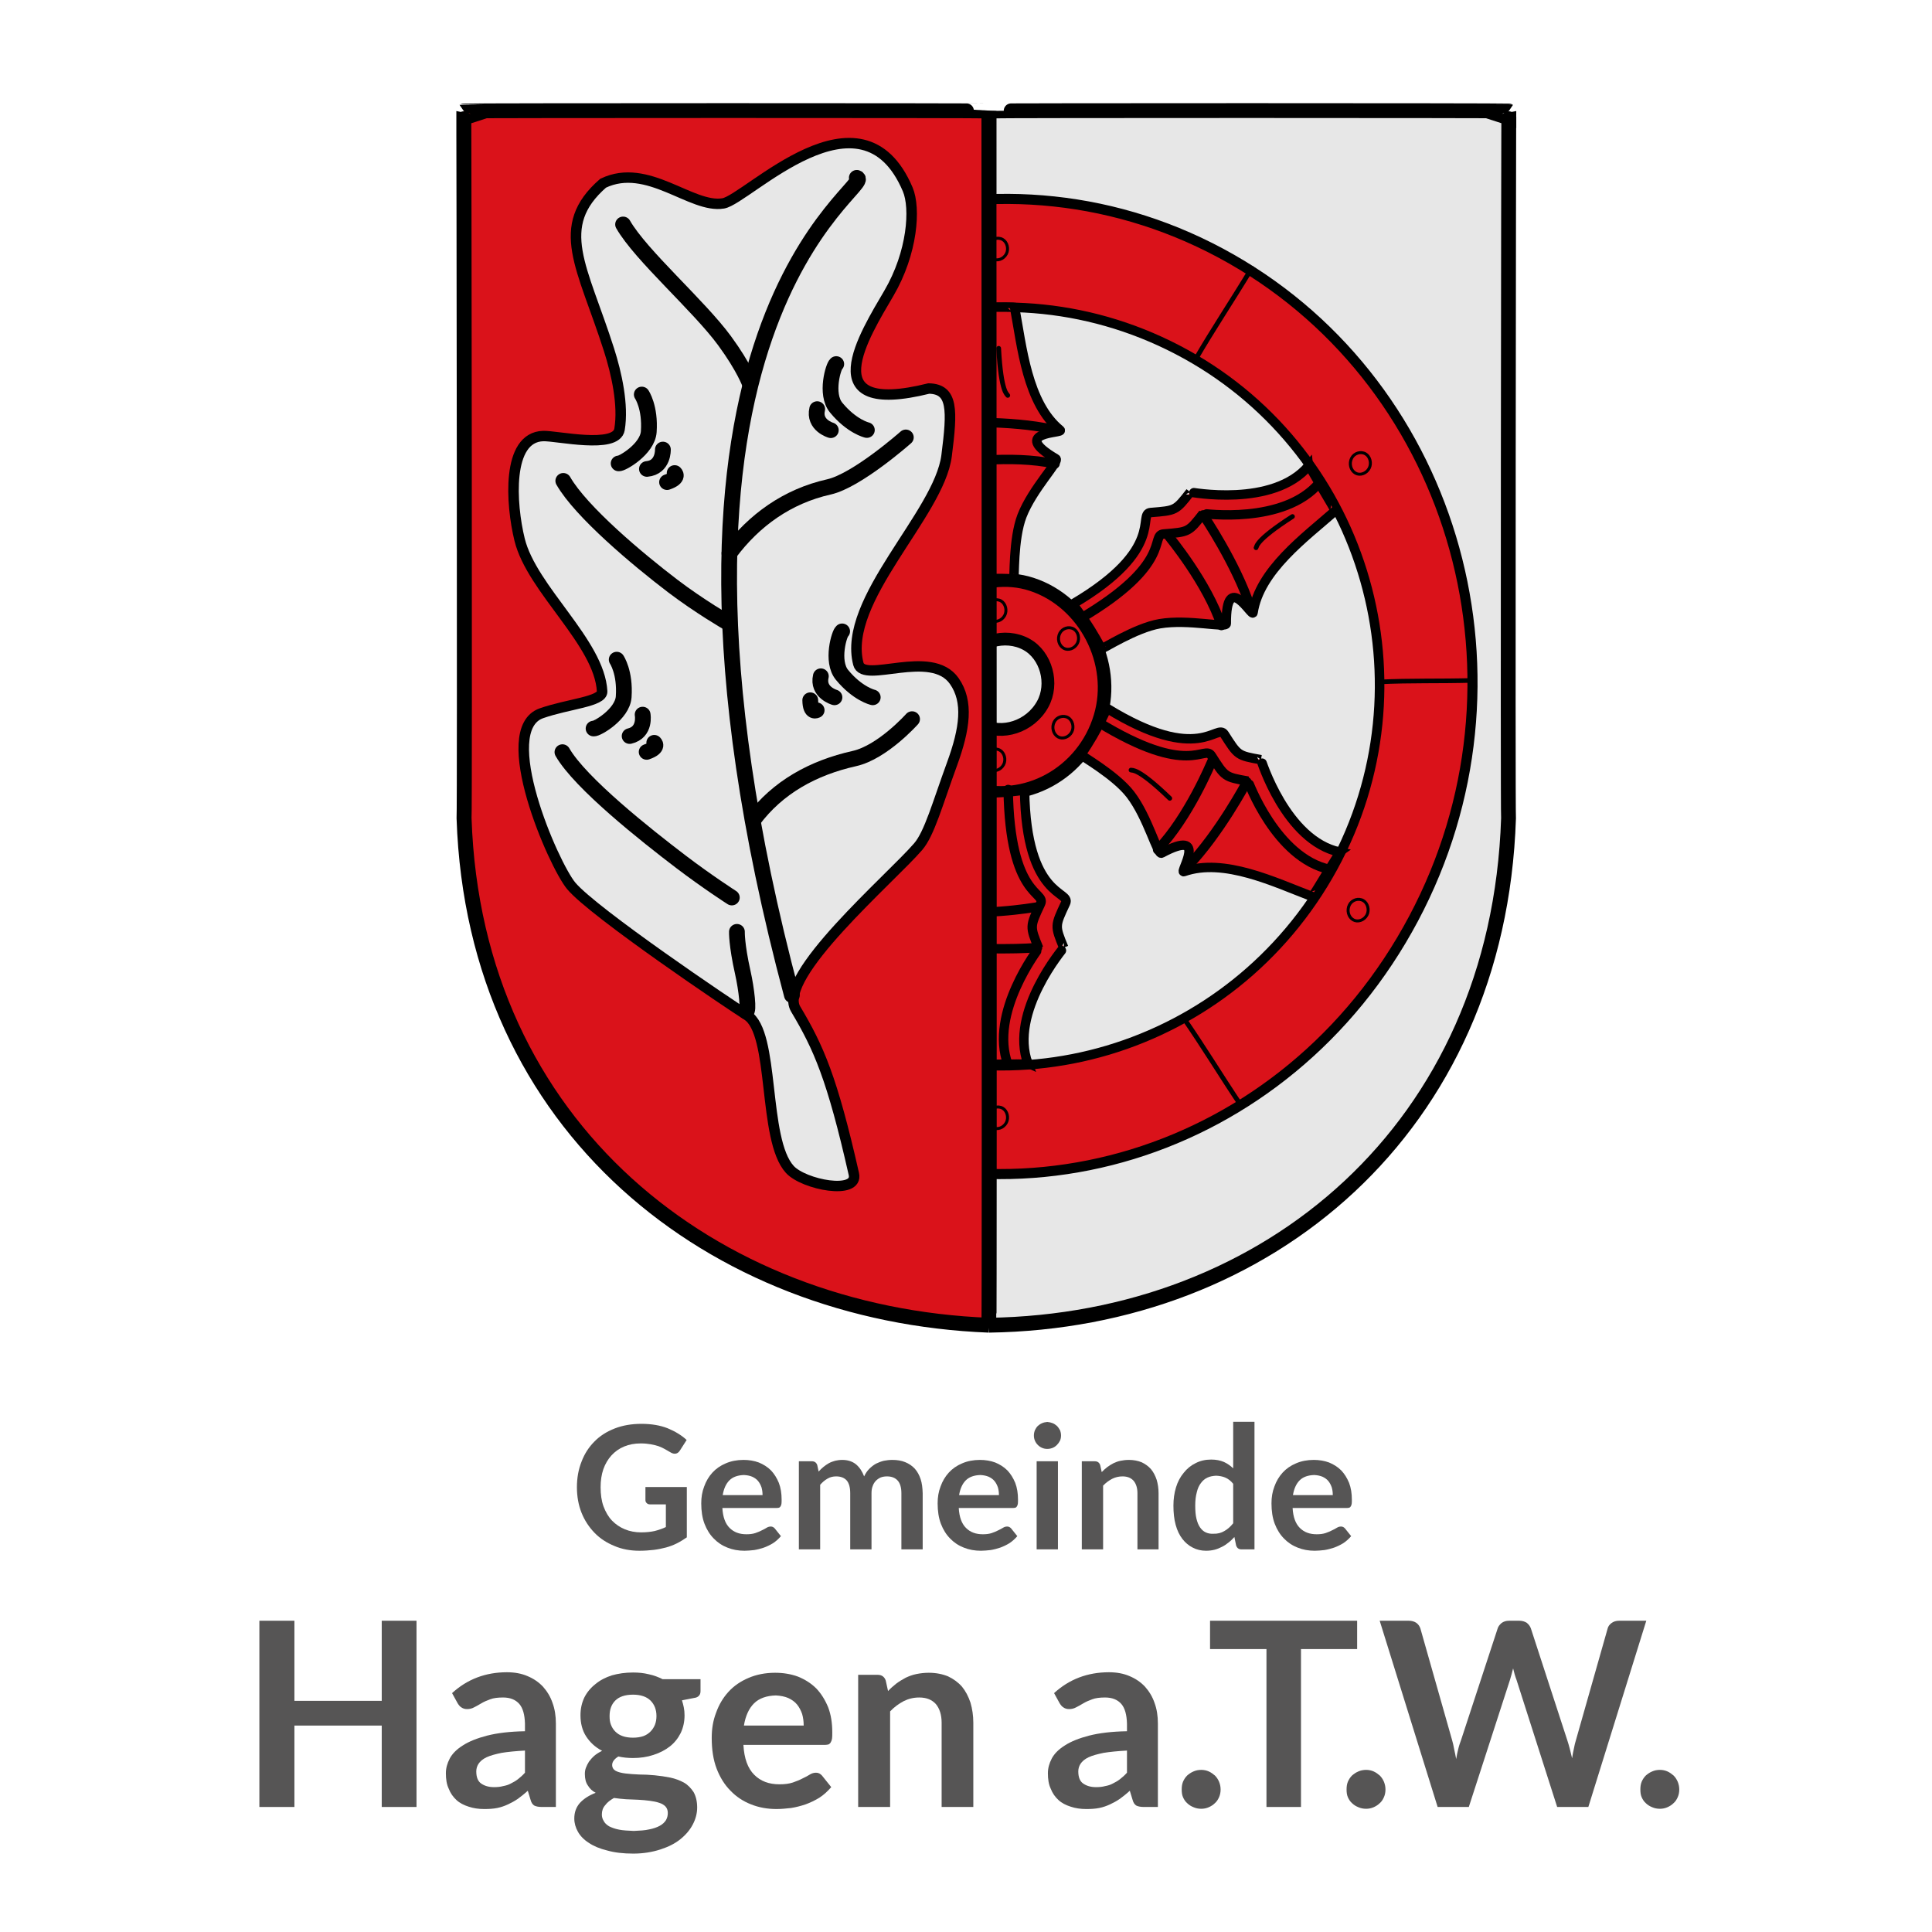 <?xml version="1.0" encoding="UTF-8" standalone="no"?>
<!DOCTYPE svg PUBLIC "-//W3C//DTD SVG 1.1//EN" "http://www.w3.org/Graphics/SVG/1.1/DTD/svg11.dtd">
<svg width="100%" height="100%" viewBox="0 0 150 150" version="1.1" xmlns="http://www.w3.org/2000/svg" xmlns:xlink="http://www.w3.org/1999/xlink" xml:space="preserve" xmlns:serif="http://www.serif.com/" style="fill-rule:evenodd;clip-rule:evenodd;stroke-linecap:round;">
    <g id="Hagen-a.T.W." serif:id="Hagen a.T.W.">
        <g transform="matrix(1,0,0,1,-39.389,4.81)">
            <g transform="matrix(13.333,0,0,13.333,83.767,115.483)">
                <path d="M0.405,-0.099C0.435,-0.099 0.462,-0.102 0.484,-0.107C0.507,-0.113 0.528,-0.12 0.549,-0.13L0.549,-0.262L0.458,-0.262C0.449,-0.262 0.443,-0.264 0.438,-0.269C0.432,-0.274 0.43,-0.28 0.43,-0.287L0.43,-0.363L0.671,-0.363L0.671,-0.07C0.652,-0.057 0.633,-0.045 0.613,-0.035C0.593,-0.025 0.572,-0.017 0.55,-0.011C0.527,-0.005 0.503,0 0.478,0.003C0.452,0.006 0.424,0.008 0.395,0.008C0.342,0.008 0.293,-0.001 0.249,-0.02C0.205,-0.038 0.166,-0.063 0.134,-0.096C0.102,-0.129 0.076,-0.168 0.058,-0.213C0.04,-0.258 0.031,-0.308 0.031,-0.362C0.031,-0.416 0.04,-0.466 0.058,-0.511C0.075,-0.556 0.1,-0.595 0.133,-0.628C0.165,-0.661 0.205,-0.686 0.251,-0.704C0.297,-0.722 0.349,-0.731 0.407,-0.731C0.466,-0.731 0.517,-0.722 0.56,-0.705C0.603,-0.687 0.64,-0.665 0.67,-0.637L0.631,-0.576C0.623,-0.563 0.613,-0.557 0.601,-0.557C0.593,-0.557 0.584,-0.56 0.576,-0.565C0.565,-0.571 0.554,-0.578 0.543,-0.584C0.532,-0.59 0.52,-0.596 0.506,-0.601C0.493,-0.605 0.478,-0.609 0.461,-0.612C0.444,-0.615 0.425,-0.617 0.403,-0.617C0.367,-0.617 0.335,-0.611 0.306,-0.599C0.277,-0.587 0.252,-0.569 0.232,-0.547C0.212,-0.525 0.196,-0.498 0.185,-0.467C0.174,-0.435 0.169,-0.4 0.169,-0.362C0.169,-0.32 0.174,-0.283 0.186,-0.25C0.198,-0.218 0.214,-0.19 0.235,-0.168C0.256,-0.146 0.281,-0.129 0.31,-0.117C0.339,-0.105 0.371,-0.099 0.405,-0.099Z" style="fill:rgb(86,85,85);fill-rule:nonzero;"/>
            </g>
            <g transform="matrix(13.333,0,0,13.333,93.407,115.483)">
                <path d="M0.278,-0.521C0.31,-0.521 0.34,-0.516 0.367,-0.506C0.394,-0.495 0.418,-0.48 0.438,-0.46C0.457,-0.44 0.472,-0.416 0.484,-0.387C0.495,-0.358 0.5,-0.326 0.5,-0.289C0.5,-0.279 0.5,-0.271 0.499,-0.265C0.498,-0.259 0.496,-0.254 0.494,-0.251C0.492,-0.247 0.489,-0.245 0.486,-0.243C0.482,-0.242 0.477,-0.241 0.472,-0.241L0.155,-0.241C0.158,-0.188 0.172,-0.15 0.197,-0.125C0.222,-0.1 0.254,-0.088 0.295,-0.088C0.315,-0.088 0.332,-0.09 0.347,-0.095C0.361,-0.1 0.374,-0.105 0.385,-0.111C0.396,-0.116 0.405,-0.121 0.413,-0.126C0.421,-0.131 0.429,-0.133 0.437,-0.133C0.442,-0.133 0.446,-0.132 0.45,-0.13C0.454,-0.128 0.457,-0.125 0.46,-0.122L0.496,-0.077C0.482,-0.061 0.467,-0.047 0.45,-0.036C0.432,-0.025 0.415,-0.017 0.396,-0.01C0.378,-0.004 0.359,0.001 0.34,0.004C0.321,0.006 0.302,0.008 0.284,0.008C0.248,0.008 0.215,0.002 0.185,-0.01C0.154,-0.022 0.127,-0.04 0.105,-0.063C0.082,-0.086 0.064,-0.115 0.051,-0.149C0.038,-0.183 0.032,-0.223 0.032,-0.268C0.032,-0.303 0.037,-0.335 0.049,-0.366C0.06,-0.397 0.076,-0.424 0.097,-0.447C0.118,-0.47 0.144,-0.488 0.175,-0.501C0.205,-0.514 0.24,-0.521 0.278,-0.521ZM0.281,-0.433C0.245,-0.432 0.216,-0.422 0.196,-0.402C0.176,-0.382 0.163,-0.353 0.157,-0.316L0.389,-0.316C0.389,-0.332 0.387,-0.347 0.383,-0.361C0.378,-0.375 0.372,-0.387 0.363,-0.398C0.354,-0.409 0.342,-0.417 0.329,-0.423C0.315,-0.429 0.299,-0.432 0.281,-0.433Z" style="fill:rgb(86,85,85);fill-rule:nonzero;"/>
            </g>
            <g transform="matrix(13.333,0,0,13.333,100.533,115.483)">
                <path d="M0.066,-0L0.066,-0.513L0.142,-0.513C0.158,-0.513 0.168,-0.505 0.173,-0.491L0.181,-0.453C0.19,-0.463 0.199,-0.472 0.209,-0.48C0.219,-0.488 0.23,-0.496 0.241,-0.502C0.252,-0.508 0.264,-0.512 0.277,-0.516C0.29,-0.519 0.304,-0.521 0.319,-0.521C0.351,-0.521 0.378,-0.512 0.399,-0.495C0.42,-0.477 0.435,-0.454 0.446,-0.425C0.454,-0.442 0.464,-0.457 0.476,-0.469C0.488,-0.481 0.501,-0.491 0.515,-0.499C0.529,-0.506 0.545,-0.512 0.561,-0.516C0.577,-0.519 0.593,-0.521 0.61,-0.521C0.638,-0.521 0.663,-0.517 0.685,-0.508C0.707,-0.499 0.725,-0.487 0.741,-0.47C0.756,-0.453 0.767,-0.433 0.775,-0.409C0.783,-0.385 0.786,-0.358 0.787,-0.327L0.787,-0L0.663,-0L0.663,-0.327C0.663,-0.359 0.656,-0.384 0.642,-0.4C0.627,-0.417 0.606,-0.425 0.579,-0.425C0.566,-0.425 0.554,-0.423 0.543,-0.419C0.532,-0.414 0.523,-0.408 0.515,-0.4C0.507,-0.392 0.5,-0.381 0.496,-0.369C0.491,-0.357 0.489,-0.343 0.489,-0.327L0.489,-0L0.365,-0L0.365,-0.327C0.365,-0.361 0.358,-0.386 0.344,-0.402C0.33,-0.417 0.31,-0.425 0.283,-0.425C0.265,-0.425 0.248,-0.421 0.233,-0.412C0.217,-0.403 0.203,-0.391 0.19,-0.376L0.19,-0L0.066,-0Z" style="fill:rgb(86,85,85);fill-rule:nonzero;"/>
            </g>
            <g transform="matrix(13.333,0,0,13.333,111.76,115.483)">
                <path d="M0.278,-0.521C0.31,-0.521 0.34,-0.516 0.367,-0.506C0.394,-0.495 0.418,-0.48 0.438,-0.46C0.457,-0.44 0.472,-0.416 0.484,-0.387C0.495,-0.358 0.5,-0.326 0.5,-0.289C0.5,-0.279 0.5,-0.271 0.499,-0.265C0.498,-0.259 0.496,-0.254 0.494,-0.251C0.492,-0.247 0.489,-0.245 0.486,-0.243C0.482,-0.242 0.477,-0.241 0.472,-0.241L0.155,-0.241C0.158,-0.188 0.172,-0.15 0.197,-0.125C0.222,-0.1 0.254,-0.088 0.295,-0.088C0.315,-0.088 0.332,-0.09 0.347,-0.095C0.361,-0.1 0.374,-0.105 0.385,-0.111C0.396,-0.116 0.405,-0.121 0.413,-0.126C0.421,-0.131 0.429,-0.133 0.437,-0.133C0.442,-0.133 0.446,-0.132 0.45,-0.13C0.454,-0.128 0.457,-0.125 0.46,-0.122L0.496,-0.077C0.482,-0.061 0.467,-0.047 0.45,-0.036C0.432,-0.025 0.415,-0.017 0.396,-0.01C0.378,-0.004 0.359,0.001 0.34,0.004C0.321,0.006 0.302,0.008 0.284,0.008C0.248,0.008 0.215,0.002 0.185,-0.01C0.154,-0.022 0.127,-0.04 0.105,-0.063C0.082,-0.086 0.064,-0.115 0.051,-0.149C0.038,-0.183 0.032,-0.223 0.032,-0.268C0.032,-0.303 0.037,-0.335 0.049,-0.366C0.06,-0.397 0.076,-0.424 0.097,-0.447C0.118,-0.47 0.144,-0.488 0.175,-0.501C0.205,-0.514 0.24,-0.521 0.278,-0.521ZM0.281,-0.433C0.245,-0.432 0.216,-0.422 0.196,-0.402C0.176,-0.382 0.163,-0.353 0.157,-0.316L0.389,-0.316C0.389,-0.332 0.387,-0.347 0.383,-0.361C0.378,-0.375 0.372,-0.387 0.363,-0.398C0.354,-0.409 0.342,-0.417 0.329,-0.423C0.315,-0.429 0.299,-0.432 0.281,-0.433Z" style="fill:rgb(86,85,85);fill-rule:nonzero;"/>
            </g>
            <g transform="matrix(13.333,0,0,13.333,118.887,115.483)">
                <path d="M0.198,-0.513L0.198,-0L0.074,-0L0.074,-0.513L0.198,-0.513ZM0.216,-0.663C0.216,-0.652 0.214,-0.642 0.21,-0.633C0.205,-0.623 0.199,-0.615 0.192,-0.608C0.185,-0.601 0.177,-0.595 0.167,-0.591C0.157,-0.587 0.147,-0.585 0.136,-0.585C0.125,-0.585 0.115,-0.587 0.106,-0.591C0.096,-0.595 0.088,-0.601 0.081,-0.608C0.074,-0.615 0.068,-0.623 0.064,-0.633C0.06,-0.642 0.058,-0.652 0.058,-0.663C0.058,-0.674 0.06,-0.684 0.064,-0.694C0.068,-0.703 0.074,-0.712 0.081,-0.719C0.088,-0.725 0.096,-0.731 0.106,-0.735C0.115,-0.739 0.125,-0.741 0.136,-0.742C0.147,-0.741 0.157,-0.739 0.167,-0.735C0.177,-0.731 0.185,-0.725 0.192,-0.719C0.199,-0.712 0.205,-0.703 0.21,-0.694C0.214,-0.684 0.216,-0.674 0.216,-0.663Z" style="fill:rgb(86,85,85);fill-rule:nonzero;"/>
            </g>
            <g transform="matrix(13.333,0,0,13.333,122.5,115.483)">
                <path d="M0.066,-0L0.066,-0.513L0.142,-0.513C0.158,-0.513 0.168,-0.505 0.173,-0.491L0.182,-0.45C0.192,-0.461 0.203,-0.47 0.214,-0.479C0.226,-0.488 0.238,-0.495 0.251,-0.502C0.264,-0.508 0.277,-0.513 0.292,-0.516C0.307,-0.519 0.323,-0.521 0.34,-0.521C0.368,-0.521 0.393,-0.516 0.415,-0.507C0.436,-0.497 0.454,-0.484 0.469,-0.467C0.483,-0.45 0.494,-0.429 0.502,-0.405C0.509,-0.381 0.513,-0.355 0.513,-0.327L0.513,-0L0.39,-0L0.39,-0.327C0.39,-0.358 0.382,-0.382 0.368,-0.399C0.353,-0.416 0.332,-0.425 0.303,-0.425C0.281,-0.425 0.261,-0.42 0.243,-0.411C0.224,-0.401 0.206,-0.388 0.19,-0.371L0.19,-0L0.066,-0Z" style="fill:rgb(86,85,85);fill-rule:nonzero;"/>
            </g>
            <g transform="matrix(13.333,0,0,13.333,130.08,115.483)">
                <path d="M0.427,-0C0.411,-0 0.401,-0.008 0.396,-0.023L0.386,-0.072C0.375,-0.06 0.364,-0.049 0.352,-0.04C0.34,-0.03 0.328,-0.022 0.314,-0.015C0.301,-0.008 0.286,-0.002 0.271,0.002C0.255,0.006 0.239,0.008 0.221,0.008C0.193,0.008 0.167,0.002 0.144,-0.01C0.12,-0.022 0.1,-0.039 0.083,-0.061C0.066,-0.083 0.053,-0.11 0.044,-0.143C0.035,-0.176 0.031,-0.213 0.031,-0.255C0.031,-0.293 0.036,-0.328 0.046,-0.361C0.056,-0.394 0.071,-0.422 0.091,-0.446C0.11,-0.47 0.133,-0.489 0.16,-0.502C0.187,-0.516 0.217,-0.523 0.251,-0.523C0.28,-0.523 0.304,-0.518 0.325,-0.509C0.345,-0.5 0.363,-0.487 0.379,-0.472L0.379,-0.743L0.503,-0.743L0.503,-0L0.427,-0ZM0.263,-0.091C0.288,-0.09 0.31,-0.096 0.328,-0.107C0.346,-0.117 0.363,-0.132 0.379,-0.152L0.379,-0.382C0.365,-0.399 0.35,-0.411 0.333,-0.418C0.317,-0.425 0.299,-0.428 0.28,-0.429C0.261,-0.428 0.244,-0.425 0.229,-0.418C0.214,-0.411 0.201,-0.4 0.191,-0.386C0.18,-0.372 0.172,-0.354 0.167,-0.332C0.161,-0.31 0.158,-0.285 0.158,-0.255C0.158,-0.225 0.16,-0.2 0.165,-0.179C0.17,-0.158 0.177,-0.141 0.186,-0.128C0.195,-0.115 0.206,-0.105 0.219,-0.099C0.232,-0.093 0.247,-0.09 0.263,-0.091Z" style="fill:rgb(86,85,85);fill-rule:nonzero;"/>
            </g>
            <g transform="matrix(13.333,0,0,13.333,137.68,115.483)">
                <path d="M0.278,-0.521C0.31,-0.521 0.34,-0.516 0.367,-0.506C0.394,-0.495 0.418,-0.48 0.438,-0.46C0.457,-0.44 0.472,-0.416 0.484,-0.387C0.495,-0.358 0.5,-0.326 0.5,-0.289C0.5,-0.279 0.5,-0.271 0.499,-0.265C0.498,-0.259 0.496,-0.254 0.494,-0.251C0.492,-0.247 0.489,-0.245 0.486,-0.243C0.482,-0.242 0.477,-0.241 0.472,-0.241L0.155,-0.241C0.158,-0.188 0.172,-0.15 0.197,-0.125C0.222,-0.1 0.254,-0.088 0.295,-0.088C0.315,-0.088 0.332,-0.09 0.347,-0.095C0.361,-0.1 0.374,-0.105 0.385,-0.111C0.396,-0.116 0.405,-0.121 0.413,-0.126C0.421,-0.131 0.429,-0.133 0.437,-0.133C0.442,-0.133 0.446,-0.132 0.45,-0.13C0.454,-0.128 0.457,-0.125 0.46,-0.122L0.496,-0.077C0.482,-0.061 0.467,-0.047 0.45,-0.036C0.432,-0.025 0.415,-0.017 0.396,-0.01C0.378,-0.004 0.359,0.001 0.34,0.004C0.321,0.006 0.302,0.008 0.284,0.008C0.248,0.008 0.215,0.002 0.185,-0.01C0.154,-0.022 0.127,-0.04 0.105,-0.063C0.082,-0.086 0.064,-0.115 0.051,-0.149C0.038,-0.183 0.032,-0.223 0.032,-0.268C0.032,-0.303 0.037,-0.335 0.049,-0.366C0.06,-0.397 0.076,-0.424 0.097,-0.447C0.118,-0.47 0.144,-0.488 0.175,-0.501C0.205,-0.514 0.24,-0.521 0.278,-0.521ZM0.281,-0.433C0.245,-0.432 0.216,-0.422 0.196,-0.402C0.176,-0.382 0.163,-0.353 0.157,-0.316L0.389,-0.316C0.389,-0.332 0.387,-0.347 0.383,-0.361C0.378,-0.375 0.372,-0.387 0.363,-0.398C0.354,-0.409 0.342,-0.417 0.329,-0.423C0.315,-0.429 0.299,-0.432 0.281,-0.433Z" style="fill:rgb(86,85,85);fill-rule:nonzero;"/>
            </g>
            <g transform="matrix(20,0,0,20,58.067,135.483)">
                <path d="M0.683,-0L0.548,-0L0.548,-0.316L0.209,-0.316L0.209,-0L0.073,-0L0.073,-0.723L0.209,-0.723L0.209,-0.412L0.548,-0.412L0.548,-0.723L0.683,-0.723L0.683,-0Z" style="fill:rgb(86,85,85);fill-rule:nonzero;"/>
            </g>
            <g transform="matrix(20,0,0,20,73.187,135.483)">
                <path d="M0.468,-0L0.413,-0C0.401,-0 0.392,-0.002 0.385,-0.005C0.378,-0.009 0.373,-0.016 0.37,-0.027L0.359,-0.063C0.346,-0.051 0.333,-0.041 0.321,-0.032C0.308,-0.023 0.295,-0.016 0.282,-0.01C0.269,-0.004 0.255,0.001 0.24,0.004C0.225,0.007 0.208,0.008 0.19,0.008C0.168,0.008 0.148,0.005 0.13,-0.001C0.111,-0.007 0.095,-0.015 0.082,-0.027C0.069,-0.039 0.059,-0.053 0.052,-0.071C0.044,-0.088 0.041,-0.108 0.041,-0.131C0.041,-0.15 0.046,-0.169 0.056,-0.188C0.066,-0.207 0.083,-0.224 0.107,-0.239C0.13,-0.254 0.162,-0.267 0.201,-0.277C0.24,-0.287 0.289,-0.293 0.348,-0.294L0.348,-0.324C0.347,-0.358 0.34,-0.384 0.326,-0.4C0.311,-0.417 0.29,-0.425 0.263,-0.425C0.243,-0.425 0.226,-0.423 0.213,-0.418C0.199,-0.413 0.188,-0.408 0.178,-0.402C0.168,-0.396 0.159,-0.391 0.151,-0.387C0.142,-0.382 0.133,-0.38 0.123,-0.38C0.115,-0.38 0.108,-0.382 0.102,-0.386C0.095,-0.39 0.091,-0.396 0.087,-0.402L0.065,-0.442C0.124,-0.496 0.195,-0.523 0.278,-0.523C0.308,-0.523 0.335,-0.518 0.358,-0.508C0.382,-0.498 0.402,-0.484 0.418,-0.467C0.434,-0.449 0.447,-0.428 0.455,-0.404C0.464,-0.38 0.468,-0.353 0.468,-0.324L0.468,-0ZM0.228,-0.077C0.241,-0.077 0.252,-0.078 0.263,-0.081C0.274,-0.083 0.284,-0.086 0.293,-0.091C0.303,-0.096 0.312,-0.101 0.321,-0.108C0.33,-0.115 0.339,-0.123 0.348,-0.133L0.348,-0.219C0.312,-0.217 0.281,-0.214 0.257,-0.21C0.233,-0.205 0.214,-0.2 0.199,-0.193C0.184,-0.186 0.174,-0.177 0.168,-0.168C0.162,-0.159 0.159,-0.149 0.159,-0.138C0.159,-0.116 0.165,-0.1 0.178,-0.091C0.191,-0.082 0.207,-0.077 0.228,-0.077Z" style="fill:rgb(86,85,85);fill-rule:nonzero;"/>
            </g>
            <g transform="matrix(20,0,0,20,83.657,135.483)">
                <path d="M0.244,-0.522C0.266,-0.522 0.286,-0.52 0.306,-0.515C0.325,-0.511 0.343,-0.504 0.359,-0.496L0.506,-0.496L0.506,-0.45C0.506,-0.442 0.504,-0.436 0.5,-0.432C0.496,-0.427 0.489,-0.424 0.48,-0.423L0.434,-0.414C0.437,-0.405 0.439,-0.396 0.441,-0.387C0.443,-0.377 0.444,-0.367 0.444,-0.356C0.444,-0.331 0.439,-0.308 0.429,-0.287C0.419,-0.267 0.405,-0.249 0.387,-0.235C0.369,-0.221 0.348,-0.21 0.323,-0.202C0.299,-0.194 0.272,-0.19 0.244,-0.19C0.224,-0.19 0.205,-0.192 0.187,-0.196C0.171,-0.186 0.163,-0.175 0.163,-0.163C0.163,-0.153 0.168,-0.145 0.177,-0.14C0.187,-0.135 0.199,-0.132 0.215,-0.13C0.23,-0.128 0.248,-0.127 0.268,-0.126C0.287,-0.126 0.307,-0.125 0.328,-0.123C0.349,-0.121 0.369,-0.118 0.389,-0.114C0.408,-0.11 0.426,-0.103 0.441,-0.095C0.457,-0.086 0.469,-0.073 0.479,-0.058C0.488,-0.042 0.493,-0.022 0.493,0.002C0.493,0.025 0.487,0.047 0.476,0.068C0.465,0.089 0.449,0.108 0.428,0.125C0.407,0.142 0.381,0.155 0.35,0.165C0.319,0.175 0.284,0.181 0.245,0.181C0.206,0.181 0.172,0.177 0.144,0.169C0.115,0.162 0.091,0.152 0.072,0.139C0.053,0.127 0.039,0.112 0.03,0.096C0.021,0.08 0.016,0.063 0.016,0.045C0.016,0.021 0.023,0.001 0.038,-0.016C0.053,-0.032 0.073,-0.045 0.099,-0.055C0.086,-0.062 0.076,-0.071 0.069,-0.083C0.061,-0.094 0.057,-0.109 0.057,-0.128C0.057,-0.136 0.058,-0.144 0.061,-0.152C0.064,-0.16 0.068,-0.168 0.073,-0.176C0.079,-0.184 0.086,-0.192 0.094,-0.199C0.102,-0.206 0.112,-0.212 0.124,-0.218C0.097,-0.232 0.077,-0.251 0.062,-0.274C0.047,-0.297 0.04,-0.325 0.04,-0.356C0.04,-0.381 0.045,-0.404 0.055,-0.425C0.065,-0.445 0.08,-0.463 0.098,-0.477C0.116,-0.492 0.137,-0.503 0.162,-0.511C0.187,-0.518 0.214,-0.522 0.244,-0.522ZM0.379,0.023C0.379,0.013 0.376,0.005 0.37,-0.002C0.364,-0.008 0.356,-0.013 0.346,-0.016C0.335,-0.02 0.323,-0.022 0.309,-0.024C0.295,-0.026 0.281,-0.027 0.265,-0.028C0.25,-0.029 0.234,-0.029 0.217,-0.03C0.201,-0.031 0.185,-0.033 0.17,-0.035C0.156,-0.027 0.144,-0.018 0.136,-0.007C0.127,0.003 0.123,0.015 0.123,0.029C0.123,0.038 0.125,0.046 0.13,0.054C0.134,0.062 0.141,0.069 0.151,0.075C0.161,0.08 0.174,0.085 0.19,0.088C0.205,0.091 0.224,0.092 0.247,0.093C0.27,0.092 0.29,0.091 0.307,0.087C0.323,0.084 0.337,0.079 0.348,0.073C0.359,0.067 0.367,0.059 0.372,0.051C0.377,0.042 0.379,0.033 0.379,0.023ZM0.244,-0.269C0.259,-0.269 0.272,-0.271 0.284,-0.275C0.295,-0.279 0.304,-0.285 0.312,-0.293C0.319,-0.3 0.325,-0.309 0.329,-0.319C0.333,-0.329 0.335,-0.341 0.335,-0.353C0.335,-0.378 0.327,-0.398 0.312,-0.413C0.297,-0.428 0.274,-0.436 0.244,-0.436C0.213,-0.436 0.19,-0.428 0.175,-0.413C0.16,-0.398 0.153,-0.378 0.153,-0.353C0.153,-0.341 0.154,-0.33 0.158,-0.32C0.162,-0.309 0.168,-0.3 0.175,-0.293C0.183,-0.285 0.192,-0.279 0.204,-0.275C0.215,-0.271 0.229,-0.269 0.244,-0.269Z" style="fill:rgb(86,85,85);fill-rule:nonzero;"/>
            </g>
            <g transform="matrix(20,0,0,20,94.007,135.483)">
                <path d="M0.278,-0.521C0.31,-0.521 0.34,-0.516 0.367,-0.506C0.394,-0.495 0.418,-0.48 0.438,-0.46C0.457,-0.44 0.472,-0.416 0.484,-0.387C0.495,-0.358 0.5,-0.326 0.5,-0.289C0.5,-0.279 0.5,-0.271 0.499,-0.265C0.498,-0.259 0.496,-0.254 0.494,-0.251C0.492,-0.247 0.489,-0.245 0.486,-0.243C0.482,-0.242 0.477,-0.241 0.472,-0.241L0.155,-0.241C0.158,-0.188 0.172,-0.15 0.197,-0.125C0.222,-0.1 0.254,-0.088 0.295,-0.088C0.315,-0.088 0.332,-0.09 0.347,-0.095C0.361,-0.1 0.374,-0.105 0.385,-0.111C0.396,-0.116 0.405,-0.121 0.413,-0.126C0.421,-0.131 0.429,-0.133 0.437,-0.133C0.442,-0.133 0.446,-0.132 0.45,-0.13C0.454,-0.128 0.457,-0.125 0.46,-0.122L0.496,-0.077C0.482,-0.061 0.467,-0.047 0.45,-0.036C0.432,-0.025 0.415,-0.017 0.396,-0.01C0.378,-0.004 0.359,0.001 0.34,0.004C0.321,0.006 0.302,0.008 0.284,0.008C0.248,0.008 0.215,0.002 0.185,-0.01C0.154,-0.022 0.127,-0.04 0.105,-0.063C0.082,-0.086 0.064,-0.115 0.051,-0.149C0.038,-0.183 0.032,-0.223 0.032,-0.268C0.032,-0.303 0.037,-0.335 0.049,-0.366C0.06,-0.397 0.076,-0.424 0.097,-0.447C0.118,-0.47 0.144,-0.488 0.175,-0.501C0.205,-0.514 0.24,-0.521 0.278,-0.521ZM0.281,-0.433C0.245,-0.432 0.216,-0.422 0.196,-0.402C0.176,-0.382 0.163,-0.353 0.157,-0.316L0.389,-0.316C0.389,-0.332 0.387,-0.347 0.383,-0.361C0.378,-0.375 0.372,-0.387 0.363,-0.398C0.354,-0.409 0.342,-0.417 0.329,-0.423C0.315,-0.429 0.299,-0.432 0.281,-0.433Z" style="fill:rgb(86,85,85);fill-rule:nonzero;"/>
            </g>
            <g transform="matrix(20,0,0,20,104.697,135.483)">
                <path d="M0.066,-0L0.066,-0.513L0.142,-0.513C0.158,-0.513 0.168,-0.505 0.173,-0.491L0.182,-0.45C0.192,-0.461 0.203,-0.47 0.214,-0.479C0.226,-0.488 0.238,-0.495 0.251,-0.502C0.264,-0.508 0.277,-0.513 0.292,-0.516C0.307,-0.519 0.323,-0.521 0.34,-0.521C0.368,-0.521 0.393,-0.516 0.415,-0.507C0.436,-0.497 0.454,-0.484 0.469,-0.467C0.483,-0.45 0.494,-0.429 0.502,-0.405C0.509,-0.381 0.513,-0.355 0.513,-0.327L0.513,-0L0.39,-0L0.39,-0.327C0.39,-0.358 0.382,-0.382 0.368,-0.399C0.353,-0.416 0.332,-0.425 0.303,-0.425C0.281,-0.425 0.261,-0.42 0.243,-0.411C0.224,-0.401 0.206,-0.388 0.19,-0.371L0.19,-0L0.066,-0Z" style="fill:rgb(86,85,85);fill-rule:nonzero;"/>
            </g>
            <g transform="matrix(20,0,0,20,119.927,135.483)">
                <path d="M0.468,-0L0.413,-0C0.401,-0 0.392,-0.002 0.385,-0.005C0.378,-0.009 0.373,-0.016 0.37,-0.027L0.359,-0.063C0.346,-0.051 0.333,-0.041 0.321,-0.032C0.308,-0.023 0.295,-0.016 0.282,-0.01C0.269,-0.004 0.255,0.001 0.24,0.004C0.225,0.007 0.208,0.008 0.19,0.008C0.168,0.008 0.148,0.005 0.13,-0.001C0.111,-0.007 0.095,-0.015 0.082,-0.027C0.069,-0.039 0.059,-0.053 0.052,-0.071C0.044,-0.088 0.041,-0.108 0.041,-0.131C0.041,-0.15 0.046,-0.169 0.056,-0.188C0.066,-0.207 0.083,-0.224 0.107,-0.239C0.13,-0.254 0.162,-0.267 0.201,-0.277C0.24,-0.287 0.289,-0.293 0.348,-0.294L0.348,-0.324C0.347,-0.358 0.34,-0.384 0.326,-0.4C0.311,-0.417 0.29,-0.425 0.263,-0.425C0.243,-0.425 0.226,-0.423 0.213,-0.418C0.199,-0.413 0.188,-0.408 0.178,-0.402C0.168,-0.396 0.159,-0.391 0.151,-0.387C0.142,-0.382 0.133,-0.38 0.123,-0.38C0.115,-0.38 0.108,-0.382 0.102,-0.386C0.095,-0.39 0.091,-0.396 0.087,-0.402L0.065,-0.442C0.124,-0.496 0.195,-0.523 0.278,-0.523C0.308,-0.523 0.335,-0.518 0.358,-0.508C0.382,-0.498 0.402,-0.484 0.418,-0.467C0.434,-0.449 0.447,-0.428 0.455,-0.404C0.464,-0.38 0.468,-0.353 0.468,-0.324L0.468,-0ZM0.228,-0.077C0.241,-0.077 0.252,-0.078 0.263,-0.081C0.274,-0.083 0.284,-0.086 0.293,-0.091C0.303,-0.096 0.312,-0.101 0.321,-0.108C0.33,-0.115 0.339,-0.123 0.348,-0.133L0.348,-0.219C0.312,-0.217 0.281,-0.214 0.257,-0.21C0.233,-0.205 0.214,-0.2 0.199,-0.193C0.184,-0.186 0.174,-0.177 0.168,-0.168C0.162,-0.159 0.159,-0.149 0.159,-0.138C0.159,-0.116 0.165,-0.1 0.178,-0.091C0.191,-0.082 0.207,-0.077 0.228,-0.077Z" style="fill:rgb(86,85,85);fill-rule:nonzero;"/>
            </g>
            <g transform="matrix(20,0,0,20,130.397,135.483)">
                <path d="M0.037,-0.068C0.037,-0.078 0.038,-0.088 0.042,-0.098C0.046,-0.107 0.051,-0.115 0.058,-0.122C0.065,-0.128 0.073,-0.134 0.083,-0.138C0.092,-0.142 0.102,-0.144 0.113,-0.144C0.123,-0.144 0.133,-0.142 0.142,-0.138C0.151,-0.134 0.159,-0.128 0.166,-0.122C0.173,-0.115 0.178,-0.107 0.182,-0.098C0.186,-0.088 0.188,-0.078 0.188,-0.068C0.188,-0.057 0.186,-0.047 0.182,-0.038C0.178,-0.029 0.173,-0.021 0.166,-0.015C0.159,-0.008 0.151,-0.003 0.142,0.001C0.133,0.005 0.123,0.007 0.113,0.007C0.102,0.007 0.092,0.005 0.083,0.001C0.073,-0.003 0.065,-0.008 0.058,-0.015C0.051,-0.021 0.046,-0.029 0.042,-0.038C0.038,-0.047 0.037,-0.057 0.037,-0.068Z" style="fill:rgb(86,85,85);fill-rule:nonzero;"/>
            </g>
            <g transform="matrix(20,0,0,20,133.097,135.483)">
                <path d="M0.583,-0.723L0.583,-0.613L0.365,-0.613L0.365,-0L0.231,-0L0.231,-0.613L0.012,-0.613L0.012,-0.723L0.583,-0.723Z" style="fill:rgb(86,85,85);fill-rule:nonzero;"/>
            </g>
            <g transform="matrix(20,0,0,20,143.197,135.483)">
                <path d="M0.037,-0.068C0.037,-0.078 0.038,-0.088 0.042,-0.098C0.046,-0.107 0.051,-0.115 0.058,-0.122C0.065,-0.128 0.073,-0.134 0.083,-0.138C0.092,-0.142 0.102,-0.144 0.113,-0.144C0.123,-0.144 0.133,-0.142 0.142,-0.138C0.151,-0.134 0.159,-0.128 0.166,-0.122C0.173,-0.115 0.178,-0.107 0.182,-0.098C0.186,-0.088 0.188,-0.078 0.188,-0.068C0.188,-0.057 0.186,-0.047 0.182,-0.038C0.178,-0.029 0.173,-0.021 0.166,-0.015C0.159,-0.008 0.151,-0.003 0.142,0.001C0.133,0.005 0.123,0.007 0.113,0.007C0.102,0.007 0.092,0.005 0.083,0.001C0.073,-0.003 0.065,-0.008 0.058,-0.015C0.051,-0.021 0.046,-0.029 0.042,-0.038C0.038,-0.047 0.037,-0.057 0.037,-0.068Z" style="fill:rgb(86,85,85);fill-rule:nonzero;"/>
            </g>
            <g transform="matrix(20,0,0,20,146.387,135.483)">
                <path d="M0.006,-0.723L0.119,-0.723C0.131,-0.723 0.14,-0.72 0.148,-0.715C0.156,-0.709 0.161,-0.702 0.164,-0.693L0.287,-0.26C0.29,-0.249 0.293,-0.238 0.295,-0.225C0.298,-0.213 0.3,-0.2 0.303,-0.186C0.305,-0.2 0.308,-0.213 0.311,-0.225C0.314,-0.238 0.318,-0.249 0.322,-0.26L0.464,-0.693C0.466,-0.7 0.471,-0.707 0.479,-0.714C0.487,-0.72 0.497,-0.723 0.508,-0.723L0.548,-0.723C0.559,-0.723 0.569,-0.72 0.577,-0.715C0.584,-0.709 0.59,-0.702 0.593,-0.693L0.734,-0.26C0.741,-0.239 0.747,-0.215 0.753,-0.189C0.755,-0.202 0.757,-0.215 0.76,-0.227C0.762,-0.239 0.765,-0.25 0.768,-0.26L0.891,-0.693C0.893,-0.701 0.898,-0.708 0.906,-0.714C0.914,-0.72 0.924,-0.723 0.935,-0.723L1.041,-0.723L0.816,-0L0.695,-0L0.537,-0.494C0.535,-0.5 0.532,-0.507 0.53,-0.515C0.528,-0.522 0.526,-0.53 0.524,-0.538C0.522,-0.53 0.52,-0.522 0.518,-0.515C0.516,-0.507 0.514,-0.5 0.512,-0.494L0.352,-0L0.231,-0L0.006,-0.723Z" style="fill:rgb(86,85,85);fill-rule:nonzero;"/>
            </g>
            <g transform="matrix(20,0,0,20,166.007,135.483)">
                <path d="M0.037,-0.068C0.037,-0.078 0.038,-0.088 0.042,-0.098C0.046,-0.107 0.051,-0.115 0.058,-0.122C0.065,-0.128 0.073,-0.134 0.083,-0.138C0.092,-0.142 0.102,-0.144 0.113,-0.144C0.123,-0.144 0.133,-0.142 0.142,-0.138C0.151,-0.134 0.159,-0.128 0.166,-0.122C0.173,-0.115 0.178,-0.107 0.182,-0.098C0.186,-0.088 0.188,-0.078 0.188,-0.068C0.188,-0.057 0.186,-0.047 0.182,-0.038C0.178,-0.029 0.173,-0.021 0.166,-0.015C0.159,-0.008 0.151,-0.003 0.142,0.001C0.133,0.005 0.123,0.007 0.113,0.007C0.102,0.007 0.092,0.005 0.083,0.001C0.073,-0.003 0.065,-0.008 0.058,-0.015C0.051,-0.021 0.046,-0.029 0.042,-0.038C0.038,-0.047 0.037,-0.057 0.037,-0.068Z" style="fill:rgb(86,85,85);fill-rule:nonzero;"/>
            </g>
        </g>
        <g transform="matrix(0.061,0,0,0.061,76.577,55.737)">
            <g transform="matrix(1,0,0,1,-674.519,-782.468)">
                <clipPath id="_clip1">
                    <rect x="0" y="0" width="1349.04" height="1564.94"/>
                </clipPath>
                <g clip-path="url(#_clip1)">
                    <g id="layer1" transform="matrix(1,0,0,1,309.174,143.372)">
                        <g>
                            <g id="layer11" serif:id="layer1">
                                <g id="g4572">
                                    <path id="path3648" d="M368.572,-133.352C368.572,-133.352 367.725,1412.09 368.572,1412.08C723.493,1407.02 1016.97,1161.14 1030,767.131C1029.03,756.691 1030.06,-134.225 1030.42,-133.352C1029.4,-134.04 368.572,-134.093 368.572,-133.352Z" style="fill:rgb(231,231,231);fill-rule:nonzero;stroke:black;stroke-width:18.88px;"/>
                                    <g id="g4546">
                                        <path id="path283" d="M-134.207,299.833C25.496,-0.718 389.311,-109.044 677.159,54.98C965.006,219.005 1068.94,593.874 909.239,894.423C747.906,1198.04 386.49,1307.74 98.642,1143.71C-189.205,979.685 -295.54,603.451 -134.207,299.833" style="fill:rgb(218,18,26);fill-rule:nonzero;stroke:black;stroke-width:12.85px;stroke-linecap:butt;"/>
                                        <path id="path287" d="M-31.066,365.624C95.802,133.697 386.562,47.426 619.653,176.449C850.316,304.128 933.473,597.373 806.605,829.3C678.088,1064.24 387.329,1150.51 156.667,1022.83C-76.425,893.808 -159.582,600.562 -31.066,365.624" style="fill:rgb(231,231,231);fill-rule:nonzero;stroke:black;stroke-width:12.14px;stroke-linecap:butt;"/>
                                        <path id="path403" d="M345.51,728.458C282.714,707.957 242.834,630.007 264.596,557.196C284.998,488.937 360.242,448.571 423.038,469.072C491.066,491.281 530.946,569.231 510.545,637.491C488.783,710.301 413.539,750.667 345.51,728.458" style="fill:rgb(218,18,26);fill-rule:nonzero;stroke:black;stroke-width:17.25px;stroke-linecap:butt;"/>
                                        <path id="path405" d="M338.374,567.823C352.913,541.565 389.092,530.562 416.384,545.487C441.577,559.264 451.587,595.526 437.048,621.784C421.055,650.668 384.876,661.671 359.683,647.893C332.39,632.969 322.381,596.707 338.374,567.823" style="fill:rgb(231,231,231);fill-rule:nonzero;stroke:black;stroke-width:16.28px;stroke-linecap:butt;"/>
                                    </g>
                                    <g id="g4440" transform="matrix(1,0,0,1,-1.01,1.01)">
                                        <path id="path4033" d="M625.914,350.696C607.258,374.545 607.532,374.113 575.539,376.71C557.94,378.138 595.84,422.833 476.683,493.053C475.605,493.689 493.404,512.908 512.824,550.104C513.425,551.253 555.927,523.517 587.161,518.225C623.802,512.017 671.839,524.106 671.798,518.086C671.322,448.643 704.883,510.815 705.891,504.104C713.956,450.424 772.15,408.232 810.5,374.503C811.002,374.062 776.793,317.265 776.773,317.129C731.682,371.027 625.847,350.56 625.914,350.696Z" style="fill:rgb(218,18,26);fill-rule:nonzero;stroke:black;stroke-width:12px;stroke-linecap:butt;"/>
                                        <path id="path4410" d="M790.345,338.715C745.254,392.612 642.277,377.86 642.344,377.996C623.688,401.845 623.962,401.413 591.969,404.009C574.37,405.437 605.127,441.561 485.97,511.78" style="fill:none;fill-rule:nonzero;stroke:black;stroke-width:12px;stroke-linecap:butt;"/>
                                        <path id="path4412" d="M642.384,379.695C643.356,381.123 684.113,441.533 702.099,496.039" style="fill:none;fill-rule:nonzero;stroke:black;stroke-width:12px;stroke-linecap:butt;"/>
                                        <path id="path4414" d="M598.714,407.047C599.687,408.475 647.586,466.027 665.572,520.533" style="fill:none;fill-rule:nonzero;stroke:black;stroke-width:12px;stroke-linecap:butt;"/>
                                        <path id="path4416" d="M709.694,421.509C710.834,420.211 707.729,412.808 756.02,381.786" style="fill:none;fill-rule:nonzero;stroke:black;stroke-width:6px;stroke-linecap:butt;"/>
                                    </g>
                                    <path id="path4418" d="M458.956,531.267C462.241,524.983 470.417,522.349 476.585,525.921C482.279,529.218 484.541,537.897 481.255,544.181C477.641,551.093 469.465,553.726 463.772,550.429C457.603,546.856 455.341,538.179 458.956,531.267" style="fill:none;fill-rule:nonzero;stroke:black;stroke-width:3.79px;stroke-linecap:butt;"/>
                                    <path id="path4420" d="M451.812,644.123C455.098,637.839 463.274,635.206 469.442,638.778C475.135,642.075 477.397,650.753 474.112,657.037C470.498,663.95 462.322,666.583 456.629,663.286C450.461,659.714 448.198,651.036 451.812,644.123" style="fill:none;fill-rule:nonzero;stroke:black;stroke-width:3.79px;stroke-linecap:butt;"/>
                                    <path id="path4422" d="M365.089,685.624C368.374,679.34 376.55,676.706 382.718,680.278C388.411,683.575 390.674,692.254 387.388,698.538C383.774,705.45 375.598,708.084 369.905,704.786C363.736,701.215 361.474,692.536 365.089,685.624" style="fill:none;fill-rule:nonzero;stroke:black;stroke-width:3.79px;stroke-linecap:butt;"/>
                                    <path id="path4424" d="M366.516,495.653C369.802,489.369 377.978,486.736 384.146,490.307C389.839,493.605 392.102,502.283 388.816,508.567C385.202,515.48 377.026,518.113 371.333,514.816C365.165,511.244 362.903,502.566 366.516,495.653" style="fill:none;fill-rule:nonzero;stroke:black;stroke-width:3.79px;stroke-linecap:butt;"/>
                                    <path id="path4426" d="M830.383,308.409C833.669,302.125 841.845,299.491 848.013,303.063C853.707,306.36 855.969,315.039 852.683,321.323C849.069,328.235 840.893,330.869 835.2,327.571C829.032,324 826.77,315.321 830.383,308.409" style="fill:none;fill-rule:nonzero;stroke:black;stroke-width:3.79px;stroke-linecap:butt;"/>
                                    <path id="path4428" d="M827.527,876.98C830.812,870.696 838.989,868.063 845.157,871.634C850.85,874.932 853.112,883.61 849.827,889.894C846.212,896.807 838.036,899.44 832.343,896.143C826.174,892.571 823.913,883.893 827.527,876.98" style="fill:none;fill-rule:nonzero;stroke:black;stroke-width:3.79px;stroke-linecap:butt;"/>
                                    <path id="path4430" d="M368.572,1141.27C371.857,1134.98 380.034,1132.35 386.202,1135.92C391.895,1139.22 394.157,1147.9 390.871,1154.18C387.257,1161.09 379.081,1163.73 373.388,1160.43C367.219,1156.86 364.958,1148.18 368.572,1141.27" style="fill:none;fill-rule:nonzero;stroke:black;stroke-width:3.79px;stroke-linecap:butt;"/>
                                    <path id="path4432" d="M368.572,35.552C371.857,29.268 380.034,26.635 386.202,30.207C391.895,33.504 394.157,42.182 390.871,48.466C387.257,55.379 379.081,58.012 373.388,54.715C367.219,51.143 364.958,42.464 368.572,35.552" style="fill:none;fill-rule:nonzero;stroke:black;stroke-width:3.79px;stroke-linecap:butt;"/>
                                    <path id="path4434" d="M631.123,183.652C655.12,142.354 674.873,113.522 703.163,66.786" style="fill:none;fill-rule:nonzero;stroke:black;stroke-width:6px;stroke-linecap:butt;"/>
                                    <path id="path4436" d="M864.913,593.363C907.071,591.327 937.924,592.634 986.17,591.361" style="fill:none;fill-rule:nonzero;stroke:black;stroke-width:5.86px;stroke-linecap:butt;"/>
                                    <path id="path4438" d="M615.191,1019.26C642.43,1058.5 660.177,1088.61 690.524,1134.03" style="fill:none;fill-rule:nonzero;stroke:black;stroke-width:6px;stroke-linecap:butt;"/>
                                    <g id="g4464">
                                        <path id="path4449" d="M714.897,692.293C685.089,686.974 685.599,687.015 668.327,659.96C658.825,645.078 637.076,699.493 519.238,627.081C518.172,626.425 509.522,651.151 485.749,685.727C485.014,686.795 529.421,711.365 548.722,736.487C571.363,765.957 583.171,814.063 588.472,811.209C649.611,778.275 610.387,837.039 616.789,834.787C667.997,816.781 732.525,848.448 780.285,866.544C780.91,866.78 815.08,809.96 815.19,809.879C746.454,795.27 714.986,692.17 714.897,692.293Z" style="fill:rgb(218,18,26);fill-rule:nonzero;stroke:black;stroke-width:12px;stroke-linecap:butt;"/>
                                        <path id="path4451" d="M802.471,831.977C733.734,817.37 698.555,719.47 698.466,719.593C668.658,714.274 669.168,714.314 651.895,687.26C642.394,672.377 624.874,716.468 507.037,644.056" style="fill:none;fill-rule:nonzero;stroke:black;stroke-width:12px;stroke-linecap:butt;"/>
                                        <path id="path4453" d="M696.984,720.423C696.178,721.95 661.88,786.248 622.139,827.66" style="fill:none;fill-rule:nonzero;stroke:black;stroke-width:12px;stroke-linecap:butt;"/>
                                        <path id="path4455" d="M652.369,694.643C651.562,696.17 623.135,765.442 583.393,806.854" style="fill:none;fill-rule:nonzero;stroke:black;stroke-width:12px;stroke-linecap:butt;"/>
                                        <path id="path4457" d="M549.523,705.54C551.049,706.351 557.537,701.622 598.86,741.456" style="fill:none;fill-rule:nonzero;stroke:black;stroke-width:6px;stroke-linecap:butt;"/>
                                    </g>
                                    <g id="g4488" transform="matrix(0.536,0.844,-0.844,0.536,427.678,-592.12)">
                                        <path id="path4473" d="M1305.86,786.421C1276.05,781.101 1276.56,781.142 1259.29,754.088C1249.79,739.205 1228.04,793.621 1110.2,721.208C1109.13,720.553 1100.49,745.279 1076.71,779.853C1075.98,780.922 1120.38,805.491 1139.68,830.613C1162.33,860.083 1174.13,908.189 1179.44,905.334C1240.57,872.401 1201.35,931.164 1207.75,928.913C1258.96,910.906 1323.49,942.573 1371.25,960.669C1371.87,960.906 1406.04,904.087 1406.15,904.005C1337.42,889.398 1305.95,786.297 1305.86,786.421Z" style="fill:rgb(218,18,26);fill-rule:nonzero;stroke:black;stroke-width:12px;stroke-linecap:butt;"/>
                                        <path id="path4475" d="M1393.43,926.105C1324.7,911.497 1289.52,813.596 1289.43,813.72C1259.62,808.4 1260.13,808.441 1242.86,781.386C1233.36,766.504 1215.84,810.595 1098,738.182" style="fill:none;fill-rule:nonzero;stroke:black;stroke-width:12px;stroke-linecap:butt;"/>
                                        <path id="path4477" d="M1287.95,814.551C1287.14,816.078 1252.85,880.376 1213.1,921.789" style="fill:none;fill-rule:nonzero;stroke:black;stroke-width:12px;stroke-linecap:butt;"/>
                                        <path id="path4479" d="M1243.33,788.769C1242.53,790.297 1214.1,859.569 1174.36,900.982" style="fill:none;fill-rule:nonzero;stroke:black;stroke-width:12px;stroke-linecap:butt;"/>
                                    </g>
                                    <g id="g4534" transform="matrix(1,0,0,1,-13.132,2.02)">
                                        <g id="g4517" transform="matrix(-0.52,-0.854,0.854,-0.52,307.149,1785.22)">
                                            <path id="path4519" d="M1305.86,786.421C1276.05,781.102 1276.56,781.142 1259.29,754.088C1249.79,739.205 1228.04,793.621 1110.2,721.208C1109.13,720.552 1100.48,745.279 1076.71,779.854C1075.98,780.922 1120.38,805.492 1139.68,830.613C1162.32,860.083 1174.13,908.19 1179.43,905.335C1240.57,872.402 1201.35,931.165 1207.75,928.914C1258.96,910.908 1323.49,942.574 1371.25,960.67C1371.87,960.907 1406.04,904.087 1406.15,904.007C1337.42,889.398 1305.95,786.298 1305.86,786.421Z" style="fill:rgb(218,18,26);fill-rule:nonzero;stroke:black;stroke-width:12px;stroke-linecap:butt;"/>
                                            <path id="path4521" d="M1393.43,926.106C1324.7,911.497 1289.52,813.597 1289.43,813.721C1259.62,808.401 1260.13,808.442 1242.86,781.388C1233.36,766.506 1215.84,810.596 1098,738.184" style="fill:none;fill-rule:nonzero;stroke:black;stroke-width:12px;stroke-linecap:butt;"/>
                                            <path id="path4523" d="M1287.95,814.551C1287.14,816.078 1252.84,880.376 1213.1,921.788" style="fill:none;fill-rule:nonzero;stroke:black;stroke-width:12px;stroke-linecap:butt;"/>
                                            <path id="path4525" d="M1243.33,788.771C1242.53,790.298 1214.1,859.57 1174.36,900.982" style="fill:none;fill-rule:nonzero;stroke:black;stroke-width:12px;stroke-linecap:butt;"/>
                                        </g>
                                        <path id="path4532" d="M405.779,226.608C405.216,224.975 397.247,224.004 394.221,166.688" style="fill:none;fill-rule:nonzero;stroke:black;stroke-width:6px;stroke-linecap:butt;"/>
                                    </g>
                                    <g id="g4494" transform="matrix(1.01,0,0,1,2.898,1.26172e-05)">
                                        <path id="path4398" d="M362.168,-133.352C362.168,-133.352 363.013,1412.11 362.168,1412.08C14.389,1398.45 -286.227,1161.14 -299.261,767.131C-298.286,756.691 -299.314,-134.225 -299.685,-133.352C-298.663,-134.04 362.168,-134.093 362.168,-133.352Z" style="fill:rgb(218,18,26);fill-rule:nonzero;stroke:black;stroke-width:18.88px;"/>
                                        <g id="g4353">
                                            <path id="path3822" d="M286.439,219.86C139.36,256.773 205.485,151.482 236.084,98.618C266.016,46.906 269.803,-9.765 259.846,-33.519C201.168,-173.499 57.664,-20.973 27.384,-15.758C-12.828,-8.833 -67.94,-68.691 -124.072,-41.398C-186.848,13.974 -150.092,64.797 -116.653,170.453C-107.109,200.608 -98.213,240.767 -103.368,271.942C-107.56,297.3 -182.352,279.823 -199.582,280.358C-245.886,281.796 -240.306,366.952 -229.275,412.24C-213.847,475.58 -128.551,543.203 -125.282,605.347C-124.603,618.463 -168.091,621.257 -201.696,633.166C-260.884,654.143 -186.474,826.03 -164.21,852.907C-136.022,886.937 37.595,1005.11 57.31,1017.52C92.854,1039.9 76.665,1175.56 111.231,1213.79C128.996,1233.44 197.997,1246.63 191.946,1219.62C164.453,1096.93 147.441,1058.54 118.625,1009.72C94.049,968.077 238.438,843.588 273.016,802.926C287.114,786.346 297.218,748.772 315.654,697.786C331.895,652.869 336.676,618.359 318.453,592.151C289.309,550.237 204.25,596.155 197.608,570.342C176.683,489.019 299.366,380.114 308.805,305.403C316.185,246.995 317.02,220.584 286.439,219.86Z" style="fill:rgb(231,231,231);fill-rule:nonzero;stroke:black;stroke-width:13.25px;stroke-linecap:butt;"/>
                                            <path id="path3647" d="M113.869,991.979C-112.873,134.851 222.393,-39.851 195.669,-48.343" style="fill:none;fill-rule:nonzero;stroke:black;stroke-width:19.88px;"/>
                                            <path id="path3643" d="M-98.864,10.998C-76.503,50.425 -3.412,114.354 29.083,159.161C53.913,193.398 61.059,214.095 61.059,214.095" style="fill:none;fill-rule:nonzero;stroke:black;stroke-width:19.88px;"/>
                                            <path id="path3531" d="M-174.212,337.373C-151.85,376.8 -80.153,437.525 -36.264,471.25C-2.863,496.915 32.854,517.786 32.854,517.786" style="fill:none;fill-rule:nonzero;stroke:black;stroke-width:19.88px;"/>
                                            <path id="path3533" d="M-175.293,682.661C-152.931,722.087 -69.806,788.527 -25.916,822.252C7.485,847.917 38.151,867.778 38.151,867.778" style="fill:none;fill-rule:nonzero;stroke:black;stroke-width:19.88px;"/>
                                            <path id="path3535" d="M64.88,769.457C95.813,727.455 140.363,702.652 192.654,690.823C228.106,682.803 265.292,640.635 265.292,640.635" style="fill:none;fill-rule:nonzero;stroke:black;stroke-width:19.88px;"/>
                                            <path id="path3537" d="M35.177,429.457C66.11,387.455 108.221,356.938 160.512,345.109C195.964,337.089 257.437,282.063 257.437,282.063" style="fill:none;fill-rule:nonzero;stroke:black;stroke-width:19.88px;"/>
                                            <path id="path3539" d="M56.136,1012.66C59.925,1013.51 56.792,984.795 51.941,962.966C44.056,927.485 44.579,911.35 44.579,911.35" style="fill:none;fill-rule:nonzero;stroke:black;stroke-width:19.88px;"/>
                                            <path id="path3541" d="M-136.056,652.653C-132.266,653.508 -99.621,634.554 -98.108,612.245C-95.993,581.049 -106.898,564.913 -106.898,564.913" style="fill:none;fill-rule:nonzero;stroke:black;stroke-width:19.88px;"/>
                                            <path id="path3543" d="M-104.457,315.217C-100.668,316.071 -68.023,297.118 -66.51,274.808C-64.394,243.612 -75.3,227.477 -75.3,227.477" style="fill:none;fill-rule:nonzero;stroke:black;stroke-width:19.88px;"/>
                                            <path id="path3545" d="M169.748,188.695C166.396,190.657 155.473,226.79 169.594,244.129C189.34,268.372 208.323,272.721 208.323,272.721" style="fill:none;fill-rule:nonzero;stroke:black;stroke-width:19.88px;"/>
                                            <path id="path3547" d="M177.167,528.921C173.815,530.883 162.892,567.016 177.013,584.355C196.759,608.598 215.742,612.947 215.742,612.947" style="fill:none;fill-rule:nonzero;stroke:black;stroke-width:19.88px;"/>
                                            <path id="path3549" d="M145.739,246.063C140.957,266.596 162.886,272.946 162.886,272.946" style="fill:none;fill-rule:nonzero;stroke:black;stroke-width:19.88px;"/>
                                            <path id="path3551" d="M150.339,586.063C145.558,606.596 167.486,612.946 167.486,612.946" style="fill:none;fill-rule:nonzero;stroke:black;stroke-width:19.88px;"/>
                                            <path id="path3553" d="M136.991,616.583C137.261,634.086 145.047,629.324 145.047,629.324" style="fill:none;fill-rule:nonzero;stroke:black;stroke-width:19.88px;"/>
                                            <path id="path3555" d="M-90.601,662.241C-70.098,657.332 -74.229,634.879 -74.229,634.879" style="fill:none;fill-rule:nonzero;stroke:black;stroke-width:19.88px;"/>
                                            <path id="path3557" d="M-68.811,322.25C-47.818,320.314 -48.704,297.502 -48.704,297.502" style="fill:none;fill-rule:nonzero;stroke:black;stroke-width:19.88px;"/>
                                            <path id="path3559" d="M-43.448,339.053C-26.917,333.297 -33.884,327.401 -33.884,327.401" style="fill:none;fill-rule:nonzero;stroke:black;stroke-width:19.88px;"/>
                                            <path id="path3561" d="M-69.15,682.411C-52.619,676.655 -59.586,670.76 -59.586,670.76" style="fill:none;fill-rule:nonzero;stroke:black;stroke-width:19.88px;"/>
                                        </g>
                                    </g>
                                </g>
                            </g>
                        </g>
                    </g>
                </g>
            </g>
        </g>
    </g>
</svg>
